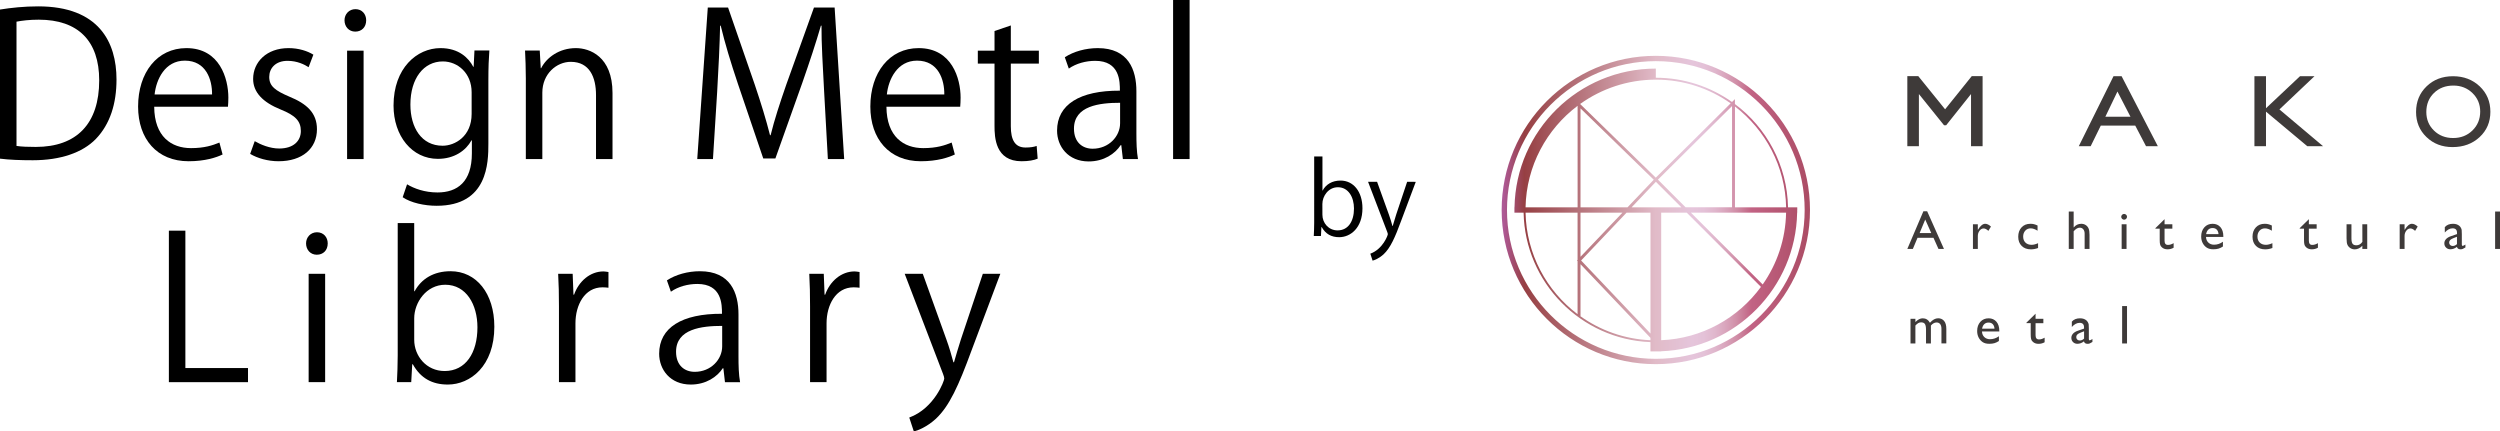 <?xml version="1.0" encoding="utf-8"?>
<!-- Generator: Adobe Illustrator 28.3.0, SVG Export Plug-In . SVG Version: 6.00 Build 0)  -->
<svg version="1.1" id="レイヤー_2_00000065766229155988898870000017606393056040636311_"
	 xmlns="http://www.w3.org/2000/svg" xmlns:xlink="http://www.w3.org/1999/xlink" x="0px" y="0px" viewBox="0 0 628.72 108.51"
	 style="enable-background:new 0 0 628.72 108.51;" xml:space="preserve">
<style type="text/css">
	.st0{fill:#3E3A39;}
	.st1{fill:url(#SVGID_1_);}
</style>
<g>
	<path d="M0,2.4c2.8-0.45,6.05-0.8,9.6-0.8c15.3,0,19.7,9.05,19.7,18.4c0,6.05-1.6,11.2-5.2,14.95c-3.35,3.45-8.9,5.35-15.85,5.35
		C5.1,40.3,2.4,40.2,0,39.9V2.4z M4.15,36.7C5.4,36.9,7.2,36.95,9,36.95c10.3,0,15.95-5.85,15.95-16.75c0-9.9-5.3-15.25-15.2-15.25
		c-2.4,0-4.3,0.25-5.6,0.5C4.15,5.45,4.15,36.7,4.15,36.7z"/>
	<path d="M55.98,38.85c-1.55,0.75-4.4,1.7-8.55,1.7c-7.95,0-12.7-5.6-12.7-13.75c0-8.55,4.8-14.7,12.15-14.7
		c8.4,0,10.55,7.7,10.55,12.45c0,0.95-0.05,1.65-0.1,2.3H38.78c0.05,7.55,4.35,10.4,9.25,10.4c3.4,0,5.45-0.7,7.15-1.4L55.98,38.85z
		 M53.33,23.75c0.05-3.7-1.5-8.5-6.85-8.5c-5,0-7.2,4.75-7.6,8.5H53.33z"/>
	<path d="M77.61,16.9c-1-0.65-2.85-1.6-5.3-1.6c-3,0-4.6,1.85-4.6,4.05c0,2.35,1.55,3.45,5.05,4.95c4.4,1.8,6.95,4.1,6.95,8.2
		c0,4.85-3.7,8.05-9.65,8.05c-2.7,0-5.3-0.75-7.15-1.85l1.15-3.2c1.45,0.85,3.8,1.85,6.15,1.85c3.65,0,5.45-1.95,5.45-4.4
		c0-2.55-1.45-3.95-5.05-5.4c-4.6-1.85-6.95-4.4-6.95-7.7c0-4.25,3.4-7.75,8.9-7.75c2.6,0,4.8,0.75,6.25,1.65L77.61,16.9z"/>
	<path d="M89.34,7.95c-1.6,0-2.7-1.25-2.7-2.85c0-1.55,1.15-2.8,2.75-2.8c1.65,0,2.7,1.25,2.7,2.8C92.09,6.85,90.94,7.95,89.34,7.95
		z M91.44,40h-4.15V12.75h4.15V40z"/>
	<path d="M123.07,12.7c-0.15,1.95-0.25,4.15-0.25,7.5v15.9c0,4.75-0.1,15.65-13,15.65c-3.1,0-6.5-0.75-8.55-2.15l1.1-3.25
		c1.75,1.05,4.4,2.05,7.65,2.05c5,0,8.65-2.65,8.65-9.85V35.3h-0.1c-1.4,2.55-4.3,4.65-8.45,4.65c-6.5,0-11.15-5.75-11.15-13.4
		c0-9.45,5.9-14.45,11.8-14.45c4.65,0,7.1,2.5,8.25,4.7h0.1l0.2-4.1L123.07,12.7L123.07,12.7z M118.61,23.2
		c0-4.75-3.45-7.75-7.25-7.75c-4.8,0-8.15,4.25-8.15,10.85c0,5.8,2.8,10.35,8.1,10.35c3.1,0,7.3-2.35,7.3-8L118.61,23.2L118.61,23.2
		z"/>
	<path d="M154.04,40h-4.15V23.9c0-4.45-1.6-8.35-6.35-8.35c-3.55,0-7.15,3-7.15,7.75V40h-4.15V19.75c0-2.8-0.1-4.85-0.2-7.05h3.7
		l0.25,4.45h0.1c1.35-2.65,4.5-5.05,8.75-5.05c3.4,0,9.2,2.05,9.2,11.3L154.04,40L154.04,40z"/>
	<path d="M212.3,40h-4.1l-0.95-17.15c-0.3-5.45-0.7-12.5-0.65-16.4h-0.15c-1.25,4.3-2.8,9-4.65,14.3l-6.8,19.1h-3.05l-6.35-18.7
		c-1.85-5.5-3.3-10.3-4.35-14.7h-0.15c-0.1,4.65-0.4,10.95-0.75,16.8L179.3,40h-3.95L178,1.9h5.1l6.7,19.35
		c1.6,4.75,2.85,8.8,3.85,12.75h0.15c0.95-3.85,2.25-7.85,3.95-12.75L204.7,1.9h5.2L212.3,40z"/>
	<path d="M240.13,38.85c-1.55,0.75-4.4,1.7-8.55,1.7c-7.95,0-12.7-5.6-12.7-13.75c0-8.55,4.8-14.7,12.15-14.7
		c8.4,0,10.55,7.7,10.55,12.45c0,0.95-0.05,1.65-0.1,2.3h-18.55c0.05,7.55,4.35,10.4,9.25,10.4c3.4,0,5.45-0.7,7.15-1.4
		L240.13,38.85z M237.48,23.75c0.05-3.7-1.5-8.5-6.85-8.5c-5,0-7.2,4.75-7.6,8.5H237.48z"/>
	<path d="M250.11,7.8l4.1-1.4v6.35h7.05V16h-7.05v15.75c0,3.45,1.05,5.35,3.7,5.35c1.25,0,2.1-0.15,2.8-0.4l0.25,3.2
		c-0.9,0.4-2.3,0.65-4.05,0.65c-6.6,0-6.8-6-6.8-8.9V16h-4.2v-3.25h4.2V7.8z"/>
	<path d="M285.79,33.5c0,2.25,0.05,4.6,0.4,6.5h-3.8l-0.4-3.5h-0.15c-1.4,2.15-4.2,4.1-8.05,4.1c-5.2,0-7.95-3.8-7.95-7.75
		c0-6.55,5.7-10.1,15.8-10.05c0-2.3,0-7.5-6.2-7.5c-2.35,0-4.8,0.65-6.65,1.95l-1-2.85c2.2-1.45,5.25-2.3,8.3-2.3
		c7.7,0,9.7,5.45,9.7,10.85L285.79,33.5L285.79,33.5z M281.69,25.85c-5.15,0-11.6,0.75-11.6,6.5c0,3.5,2.2,5.05,4.7,5.05
		c4.05,0,6.9-3.1,6.9-6.4L281.69,25.85L281.69,25.85z"/>
	<path d="M299.17,40h-4.15V0h4.15V40z"/>
</g>
<g>
	<path d="M332.62,47.93c0.85-1.57,2.4-2.52,4.52-2.52c3.22,0,5.5,2.77,5.5,6.97c0,4.95-3.02,7.27-5.85,7.27
		c-1.98,0-3.42-0.8-4.4-2.55h-0.07l-0.12,2.25h-1.8c0.05-0.9,0.1-2.27,0.1-3.37V39.35h2.08v8.57L332.62,47.93L332.62,47.93z
		 M332.57,54.02c0,2.02,1.52,3.92,3.82,3.92c2.65,0,4.12-2.27,4.12-5.5c0-2.85-1.4-5.35-4.05-5.35c-2.38,0-3.9,2.22-3.9,4.22
		L332.57,54.02L332.57,54.02z"/>
	<path d="M356.05,45.73l-3.62,9.65c-1.62,4.42-2.77,6.97-4.47,8.57c-1.15,1.05-2.27,1.47-2.77,1.6l-0.57-1.75
		c3.17-1.17,4.4-4.62,4.4-4.9c0-0.12-0.05-0.33-0.15-0.58l-4.82-12.6h2.27l2.98,8.27c0.35,0.95,0.65,2.02,0.88,2.85h0.07
		c0.23-0.83,0.55-1.85,0.88-2.9l2.75-8.22C353.85,45.73,356.05,45.73,356.05,45.73z"/>
</g>
<g>
	<g>
		<path d="M62.37,96.11h-19.9v-38.1h4.15v34.55h15.75V96.11z"/>
		<path d="M79.67,64.06c-1.6,0-2.7-1.25-2.7-2.85c0-1.55,1.15-2.8,2.75-2.8c1.65,0,2.7,1.25,2.7,2.8
			C82.42,62.96,81.27,64.06,79.67,64.06z M81.77,96.11h-4.15V68.86h4.15V96.11z"/>
		<path d="M104.27,73.26c1.7-3.15,4.8-5.05,9.05-5.05c6.45,0,11,5.55,11,13.95c0,9.9-6.05,14.55-11.7,14.55
			c-3.95,0-6.85-1.6-8.8-5.1h-0.15l-0.25,4.5h-3.6c0.1-1.8,0.2-4.55,0.2-6.75V56.1h4.15v17.15H104.27z M104.17,85.46
			c0,4.05,3.05,7.85,7.65,7.85c5.3,0,8.25-4.55,8.25-11c0-5.7-2.8-10.7-8.1-10.7c-4.75,0-7.8,4.45-7.8,8.45L104.17,85.46
			L104.17,85.46z"/>
		<path d="M153.02,72.36c-0.45-0.05-0.9-0.1-1.5-0.1c-4.5,0-6.8,4.45-6.8,9.05v14.8h-4.15v-19.1c0-2.9-0.05-5.55-0.2-8.15h3.65
			l0.2,5.25h0.15c1.2-3.4,4.05-5.85,7.4-5.85c0.45,0,0.8,0.1,1.25,0.15L153.02,72.36L153.02,72.36z"/>
		<path d="M185.72,89.61c0,2.25,0.05,4.6,0.4,6.5h-3.8l-0.4-3.5h-0.15c-1.4,2.15-4.2,4.1-8.05,4.1c-5.2,0-7.95-3.8-7.95-7.75
			c0-6.55,5.7-10.1,15.8-10.05c0-2.3,0-7.5-6.2-7.5c-2.35,0-4.8,0.65-6.65,1.95l-1-2.85c2.2-1.45,5.25-2.3,8.3-2.3
			c7.7,0,9.7,5.45,9.7,10.85L185.72,89.61L185.72,89.61z M181.62,81.96c-5.15,0-11.6,0.75-11.6,6.5c0,3.5,2.2,5.05,4.7,5.05
			c4.05,0,6.9-3.1,6.9-6.4L181.62,81.96L181.62,81.96z"/>
		<path d="M216.17,72.36c-0.45-0.05-0.9-0.1-1.5-0.1c-4.5,0-6.8,4.45-6.8,9.05v14.8h-4.15v-19.1c0-2.9-0.05-5.55-0.2-8.15h3.65
			l0.2,5.25h0.15c1.2-3.4,4.05-5.85,7.4-5.85c0.45,0,0.8,0.1,1.25,0.15L216.17,72.36L216.17,72.36z"/>
		<path d="M251.57,68.86l-7.25,19.3c-3.25,8.85-5.55,13.95-8.95,17.15c-2.3,2.1-4.55,2.95-5.55,3.2l-1.15-3.5
			c6.35-2.35,8.8-9.25,8.8-9.8c0-0.25-0.1-0.65-0.3-1.15l-9.65-25.2h4.55l5.95,16.55c0.7,1.9,1.3,4.05,1.75,5.7h0.15
			c0.45-1.65,1.1-3.7,1.75-5.8l5.5-16.45L251.57,68.86L251.57,68.86z"/>
	</g>
</g>
<path class="st0" d="M498.6,36.77V19.14h-2.72l-6.71,8.35l-6.75-8.35h-2.75v17.63h2.91V23.65l6.32,7.85h0.54l6.25-7.85v13.12H498.6z
	 M533.56,19.17h-2.04l-8.73,17.6h2.99l2.54-5.18h8.67l2.71,5.18h2.97L533.56,19.17z M529.47,29.36l3.04-6.34l3.28,6.34H529.47z
	 M582.06,19.17h-3.64l-8.55,8.05v-8.05h-2.91v17.6h2.91v-8.69l10.39,8.69h3.97l-10.98-9.25L582.06,19.17z M616.91,19.17
	c-2.69,0-4.91,0.85-6.66,2.55c-1.76,1.7-2.64,3.85-2.64,6.44c0,2.53,0.87,4.63,2.62,6.31c1.74,1.68,3.93,2.52,6.55,2.52
	c2.74,0,5.02-0.84,6.82-2.52s2.7-3.8,2.7-6.36s-0.89-4.69-2.68-6.39C621.83,20.03,619.6,19.17,616.91,19.17z M621.79,32.81
	c-1.3,1.27-2.92,1.9-4.85,1.9s-3.54-0.62-4.82-1.87c-1.28-1.24-1.93-2.8-1.93-4.68c0-1.93,0.64-3.52,1.92-4.77s2.91-1.87,4.9-1.87
	c1.89,0,3.48,0.63,4.78,1.88c1.3,1.26,1.95,2.81,1.95,4.65C623.74,29.96,623.09,31.54,621.79,32.81z M512.55,62.37v-1.21
	c-0.61,0.27-1.15,0.41-1.62,0.41c-0.65,0-1.17-0.19-1.55-0.56c-0.38-0.37-0.58-0.88-0.58-1.51c0-0.6,0.18-1.1,0.53-1.49
	c0.35-0.39,0.81-0.58,1.36-0.58c0.53,0,1.11,0.2,1.73,0.59v-1.31c-0.37-0.17-0.69-0.28-0.94-0.34s-0.54-0.09-0.86-0.09
	c-0.92,0-1.66,0.3-2.22,0.9c-0.56,0.6-0.84,1.38-0.84,2.36c0,0.97,0.29,1.74,0.87,2.31c0.58,0.58,1.35,0.86,2.32,0.86
	C511.34,62.71,511.94,62.6,512.55,62.37z M521.5,58.16c0.29-0.32,0.55-0.55,0.79-0.69s0.49-0.21,0.76-0.21
	c0.36,0,0.66,0.14,0.88,0.41c0.22,0.28,0.33,0.64,0.33,1.1v3.83h1.23v-3.53c0-0.72-0.08-1.26-0.24-1.62s-0.4-0.65-0.73-0.86
	c-0.33-0.21-0.7-0.31-1.11-0.31c-0.76,0-1.4,0.31-1.91,0.94v-4.03h-1.23v9.41h1.23L521.5,58.16L521.5,58.16z M511.92,84.31v-3.03
	h1.96v-1.11h-1.96v-1.28l-2.3,2.26v0.12h1.08v2.75c0,0.56,0.03,0.94,0.08,1.14s0.12,0.36,0.19,0.49c0.08,0.12,0.17,0.23,0.29,0.33
	c0.37,0.33,0.84,0.49,1.4,0.49s1.07-0.13,1.54-0.4v-1.15c-0.49,0.29-0.95,0.44-1.39,0.44C512.21,85.38,511.92,85.02,511.92,84.31z
	 M500.11,80.05c-0.85,0-1.55,0.3-2.08,0.89s-0.8,1.36-0.8,2.3c0,0.63,0.13,1.18,0.38,1.66s0.59,0.86,1.01,1.14s0.97,0.42,1.66,0.42
	c0.5,0,0.93-0.05,1.3-0.16s0.74-0.29,1.12-0.54v-1.2c-0.68,0.5-1.43,0.75-2.24,0.75c-0.58,0-1.05-0.18-1.42-0.53
	c-0.37-0.35-0.57-0.82-0.6-1.42h4.36v-0.15c0-0.97-0.24-1.74-0.73-2.31C501.58,80.34,500.93,80.05,500.11,80.05z M498.47,82.65
	c0.09-0.49,0.27-0.87,0.55-1.13c0.28-0.27,0.64-0.4,1.08-0.4c0.44,0,0.79,0.13,1.05,0.4c0.26,0.27,0.41,0.64,0.44,1.13H498.47z
	 M497.4,59.36c0-0.52,0.14-0.96,0.43-1.34c0.29-0.38,0.63-0.57,1.03-0.57c0.36,0,0.76,0.2,1.19,0.61l0.65-1.08
	c-0.5-0.47-0.99-0.7-1.45-0.7c-0.59,0-1.19,0.48-1.78,1.44l-0.07,0.11V56.4h-1.23v6.2h1.23L497.4,59.36L497.4,59.36z M487.42,80.04
	c-0.71,0-1.4,0.38-2.06,1.13c-0.43-0.75-1.04-1.12-1.83-1.12c-0.6,0-1.21,0.31-1.83,0.94v-0.82h-1.23v6.2h1.23v-4.5
	c0.27-0.3,0.52-0.5,0.73-0.62c0.21-0.12,0.45-0.18,0.7-0.18c0.46,0,0.78,0.14,0.96,0.41c0.18,0.27,0.28,0.75,0.28,1.44v3.45h1.23
	v-4.5c0.44-0.51,0.91-0.77,1.42-0.77c0.4,0,0.7,0.14,0.91,0.41c0.21,0.27,0.32,0.67,0.32,1.19v3.67h1.23v-3.66
	c0-0.9-0.19-1.57-0.58-2.02C488.52,80.26,488.02,80.04,487.42,80.04z M482.23,59.81h4.02l1.25,2.79h1.38l-4.22-9.47h-0.95
	l-4.04,9.47h1.39L482.23,59.81z M484.17,55.21l1.52,3.41h-2.93L484.17,55.21z M627.49,53.19v9.41h1.23v-9.41H627.49z M580.65,60.54
	v-3.03h1.96V56.4h-1.96v-1.28l-2.3,2.26v0.12h1.08v2.75c0,0.56,0.03,0.94,0.08,1.14s0.12,0.36,0.19,0.49
	c0.08,0.12,0.17,0.23,0.29,0.33c0.37,0.33,0.84,0.49,1.4,0.49s1.07-0.13,1.54-0.4v-1.15c-0.49,0.29-0.95,0.44-1.4,0.44
	C580.95,61.61,580.65,61.25,580.65,60.54z M568.3,61.01c-0.38-0.37-0.58-0.88-0.58-1.51c0-0.6,0.18-1.1,0.53-1.49
	c0.35-0.39,0.81-0.58,1.36-0.58c0.53,0,1.11,0.2,1.73,0.59v-1.31c-0.37-0.17-0.69-0.28-0.94-0.34s-0.54-0.09-0.86-0.09
	c-0.92,0-1.66,0.3-2.22,0.9c-0.56,0.6-0.84,1.38-0.84,2.36c0,0.97,0.29,1.74,0.87,2.31c0.58,0.58,1.35,0.86,2.32,0.86
	c0.59,0,1.19-0.11,1.81-0.34v-1.21c-0.61,0.27-1.15,0.41-1.62,0.41C569.2,61.57,568.68,61.38,568.3,61.01z M525.32,85.28v-2.63
	c0-0.52-0.01-0.87-0.04-1.06c-0.03-0.19-0.1-0.37-0.21-0.56c-0.11-0.19-0.23-0.34-0.36-0.45c-0.4-0.35-0.94-0.53-1.61-0.53
	c-0.89,0-1.58,0.28-2.06,0.84v1.34c0.63-0.69,1.28-1.04,1.95-1.04c0.75,0,1.12,0.37,1.12,1.12v0.33l-1.57,0.54
	c-0.52,0.18-0.92,0.42-1.2,0.73c-0.28,0.31-0.42,0.66-0.42,1.05c0,0.43,0.14,0.79,0.43,1.07c0.29,0.29,0.65,0.43,1.08,0.43
	c0.59,0,1.14-0.2,1.66-0.61c0.09,0.41,0.4,0.62,0.93,0.62c0.18,0,0.36-0.03,0.53-0.1c0.17-0.07,0.39-0.19,0.67-0.37v-0.75
	c-0.31,0.22-0.55,0.33-0.69,0.33C525.4,85.6,525.32,85.49,525.32,85.28z M524.12,85.15c-0.33,0.32-0.69,0.48-1.08,0.48
	c-0.26,0-0.47-0.08-0.64-0.24c-0.16-0.16-0.25-0.37-0.25-0.63c0-0.25,0.09-0.46,0.26-0.63s0.47-0.34,0.89-0.5l0.82-0.32V85.15z
	 M619.12,61.51v-2.63c0-0.52-0.01-0.87-0.04-1.06c-0.03-0.19-0.1-0.37-0.21-0.56c-0.11-0.19-0.23-0.34-0.36-0.45
	c-0.4-0.35-0.94-0.53-1.61-0.53c-0.89,0-1.58,0.28-2.06,0.84v1.34c0.63-0.69,1.28-1.04,1.95-1.04c0.75,0,1.12,0.37,1.12,1.12v0.33
	l-1.57,0.54c-0.52,0.18-0.92,0.42-1.2,0.73s-0.42,0.66-0.42,1.05c0,0.43,0.14,0.79,0.43,1.07c0.29,0.29,0.65,0.43,1.08,0.43
	c0.59,0,1.14-0.2,1.66-0.61c0.09,0.41,0.4,0.62,0.93,0.62c0.18,0,0.36-0.03,0.53-0.1c0.17-0.07,0.39-0.19,0.67-0.37V61.5
	c-0.31,0.22-0.55,0.33-0.69,0.33S619.12,61.72,619.12,61.51z M617.91,61.38c-0.33,0.32-0.69,0.48-1.09,0.48
	c-0.26,0-0.47-0.08-0.64-0.24c-0.16-0.16-0.25-0.37-0.25-0.63c0-0.25,0.09-0.46,0.26-0.63c0.17-0.17,0.47-0.34,0.89-0.5l0.82-0.32
	v1.84H617.91z M604.79,57.72l-0.07,0.11V56.4h-1.23v6.2h1.23v-3.24c0-0.52,0.14-0.96,0.43-1.34s0.63-0.57,1.03-0.57
	c0.36,0,0.76,0.2,1.19,0.61l0.65-1.08c-0.5-0.47-0.99-0.7-1.45-0.7C605.98,56.28,605.39,56.76,604.79,57.72z M594.11,60.83
	c-0.41,0.57-0.91,0.86-1.49,0.86c-0.47,0-0.79-0.13-0.98-0.39s-0.28-0.71-0.28-1.36V56.4h-1.23v3.55c0,0.78,0.08,1.33,0.25,1.67
	c0.17,0.33,0.42,0.6,0.75,0.8s0.69,0.29,1.08,0.29c0.33,0,0.67-0.08,1-0.24s0.63-0.38,0.89-0.67v0.8h1.23v-6.2h-1.23L594.11,60.83
	L594.11,60.83z M534.8,56.4h-1.23v6.2h1.23V56.4z M556.45,56.28c-0.85,0-1.55,0.3-2.08,0.89s-0.8,1.36-0.8,2.3
	c0,0.63,0.13,1.18,0.38,1.66s0.59,0.86,1.01,1.14s0.97,0.42,1.66,0.42c0.5,0,0.93-0.05,1.3-0.16s0.74-0.29,1.12-0.54v-1.2
	c-0.68,0.5-1.43,0.75-2.24,0.75c-0.58,0-1.05-0.18-1.42-0.53s-0.57-0.82-0.6-1.42h4.36v-0.16c0-0.97-0.24-1.74-0.73-2.31
	C557.92,56.57,557.27,56.28,556.45,56.28z M554.81,58.88c0.09-0.49,0.27-0.87,0.55-1.13c0.28-0.27,0.64-0.4,1.08-0.4
	s0.79,0.13,1.05,0.4s0.41,0.64,0.44,1.13H554.81z M534.18,55.25c0.2,0,0.38-0.07,0.52-0.22c0.14-0.14,0.22-0.31,0.22-0.51
	c0-0.2-0.07-0.37-0.22-0.51s-0.32-0.21-0.52-0.21c-0.19,0-0.35,0.07-0.5,0.22c-0.14,0.15-0.22,0.31-0.22,0.5s0.07,0.36,0.22,0.51
	C533.82,55.17,533.99,55.25,534.18,55.25z M544.36,60.54v-3.03h1.96V56.4h-1.96v-1.28l-2.3,2.26v0.12h1.08v2.75
	c0,0.56,0.03,0.94,0.08,1.14s0.12,0.36,0.19,0.49c0.08,0.12,0.17,0.23,0.29,0.33c0.37,0.33,0.84,0.49,1.4,0.49s1.07-0.13,1.54-0.4
	v-1.15c-0.49,0.29-0.95,0.44-1.4,0.44C544.65,61.61,544.36,61.25,544.36,60.54z M533.69,86.38h1.23v-9.41h-1.23V86.38z"/>
<linearGradient id="SVGID_1_" gradientUnits="userSpaceOnUse" x1="377.645" y1="55" x2="455.185" y2="55" gradientTransform="matrix(1 0 0 -1 0 107.811)">
	<stop  offset="5.618000e-03" style="stop-color:#AE5996"/>
	<stop  offset="0.073" style="stop-color:#963F43"/>
	<stop  offset="0.5" style="stop-color:#E1BBC8"/>
	<stop  offset="0.618" style="stop-color:#E5C5DB"/>
	<stop  offset="0.654" style="stop-color:#E4C2D8"/>
	<stop  offset="0.691" style="stop-color:#E0B7CD"/>
	<stop  offset="0.727" style="stop-color:#D9A5BC"/>
	<stop  offset="0.763" style="stop-color:#D08DA6"/>
	<stop  offset="0.799" style="stop-color:#C56D8B"/>
	<stop  offset="0.809" style="stop-color:#C26384"/>
	<stop  offset="1" style="stop-color:#AB4C64"/>
</linearGradient>
<path class="st1" d="M451.99,52.81v-0.67h-2.32c-0.21-10.61-5.41-20.03-13.36-25.97v-1.24l-0.73,0.72
	c-5.42-3.84-12.03-6.1-19.16-6.1v-2.3c-19.41,0-35.19,15.56-35.54,34.89h-0.02v0.66v0.01l0,0v0.67h2.31
	c0.35,17.58,14.41,31.86,31.9,32.56v2.33h2.69v-0.03c18.79-0.7,33.85-15.98,34.2-34.86h0.02v-0.67
	C451.99,52.82,451.99,52.81,451.99,52.81L451.99,52.81z M396.74,65.36l-0.14,0.15l0.14,0.15v13.35
	c-7.78-5.86-12.87-15.1-13.08-25.52h13.08V65.36z M396.75,52.14h-13.09c0.21-10.42,5.3-19.67,13.09-25.53V52.14z M416.42,20.03
	c7,0,13.48,2.21,18.81,5.96l-18.81,18.68l-0.01-0.01l-0.01,0.01l-19.02-18.52C402.76,22.31,409.33,20.03,416.42,20.03z
	 M435.58,26.68v25.45H423.9l-6.95-6.95L435.58,26.68z M397.48,52.14V27.26L415.9,45.2l-6.6,6.94H397.48z M408.03,53.48l-10.55,11.1
	v-11.1C397.48,53.48,408.03,53.48,408.03,53.48z M415.08,85.56c-6.57-0.27-12.65-2.48-17.68-6.07h0.08V66.44l17.59,18.52v0.6H415.08
	z M415.08,83.88l-17.45-18.37l11.43-12.03h6.02L415.08,83.88L415.08,83.88z M410.33,52.14l6.1-6.42l6.42,6.42H410.33z M417.77,85.56
	V53.48h6.42l18.67,18.67C437.14,79.96,428.06,85.14,417.77,85.56z M443.3,71.54l-18.06-18.06h23.94
	C449.05,60.19,446.9,66.4,443.3,71.54z M436.32,52.14V26.78c7.66,5.87,12.66,15.03,12.87,25.36H436.32z M416.42,14.04
	c-21.38,0-38.77,17.39-38.77,38.77s17.39,38.77,38.77,38.77s38.77-17.39,38.77-38.77S437.8,14.04,416.42,14.04z M416.42,90.24
	c-20.64,0-37.43-16.79-37.43-37.43s16.79-37.43,37.43-37.43c20.64,0,37.43,16.79,37.43,37.43S437.06,90.24,416.42,90.24z"/>
</svg>
